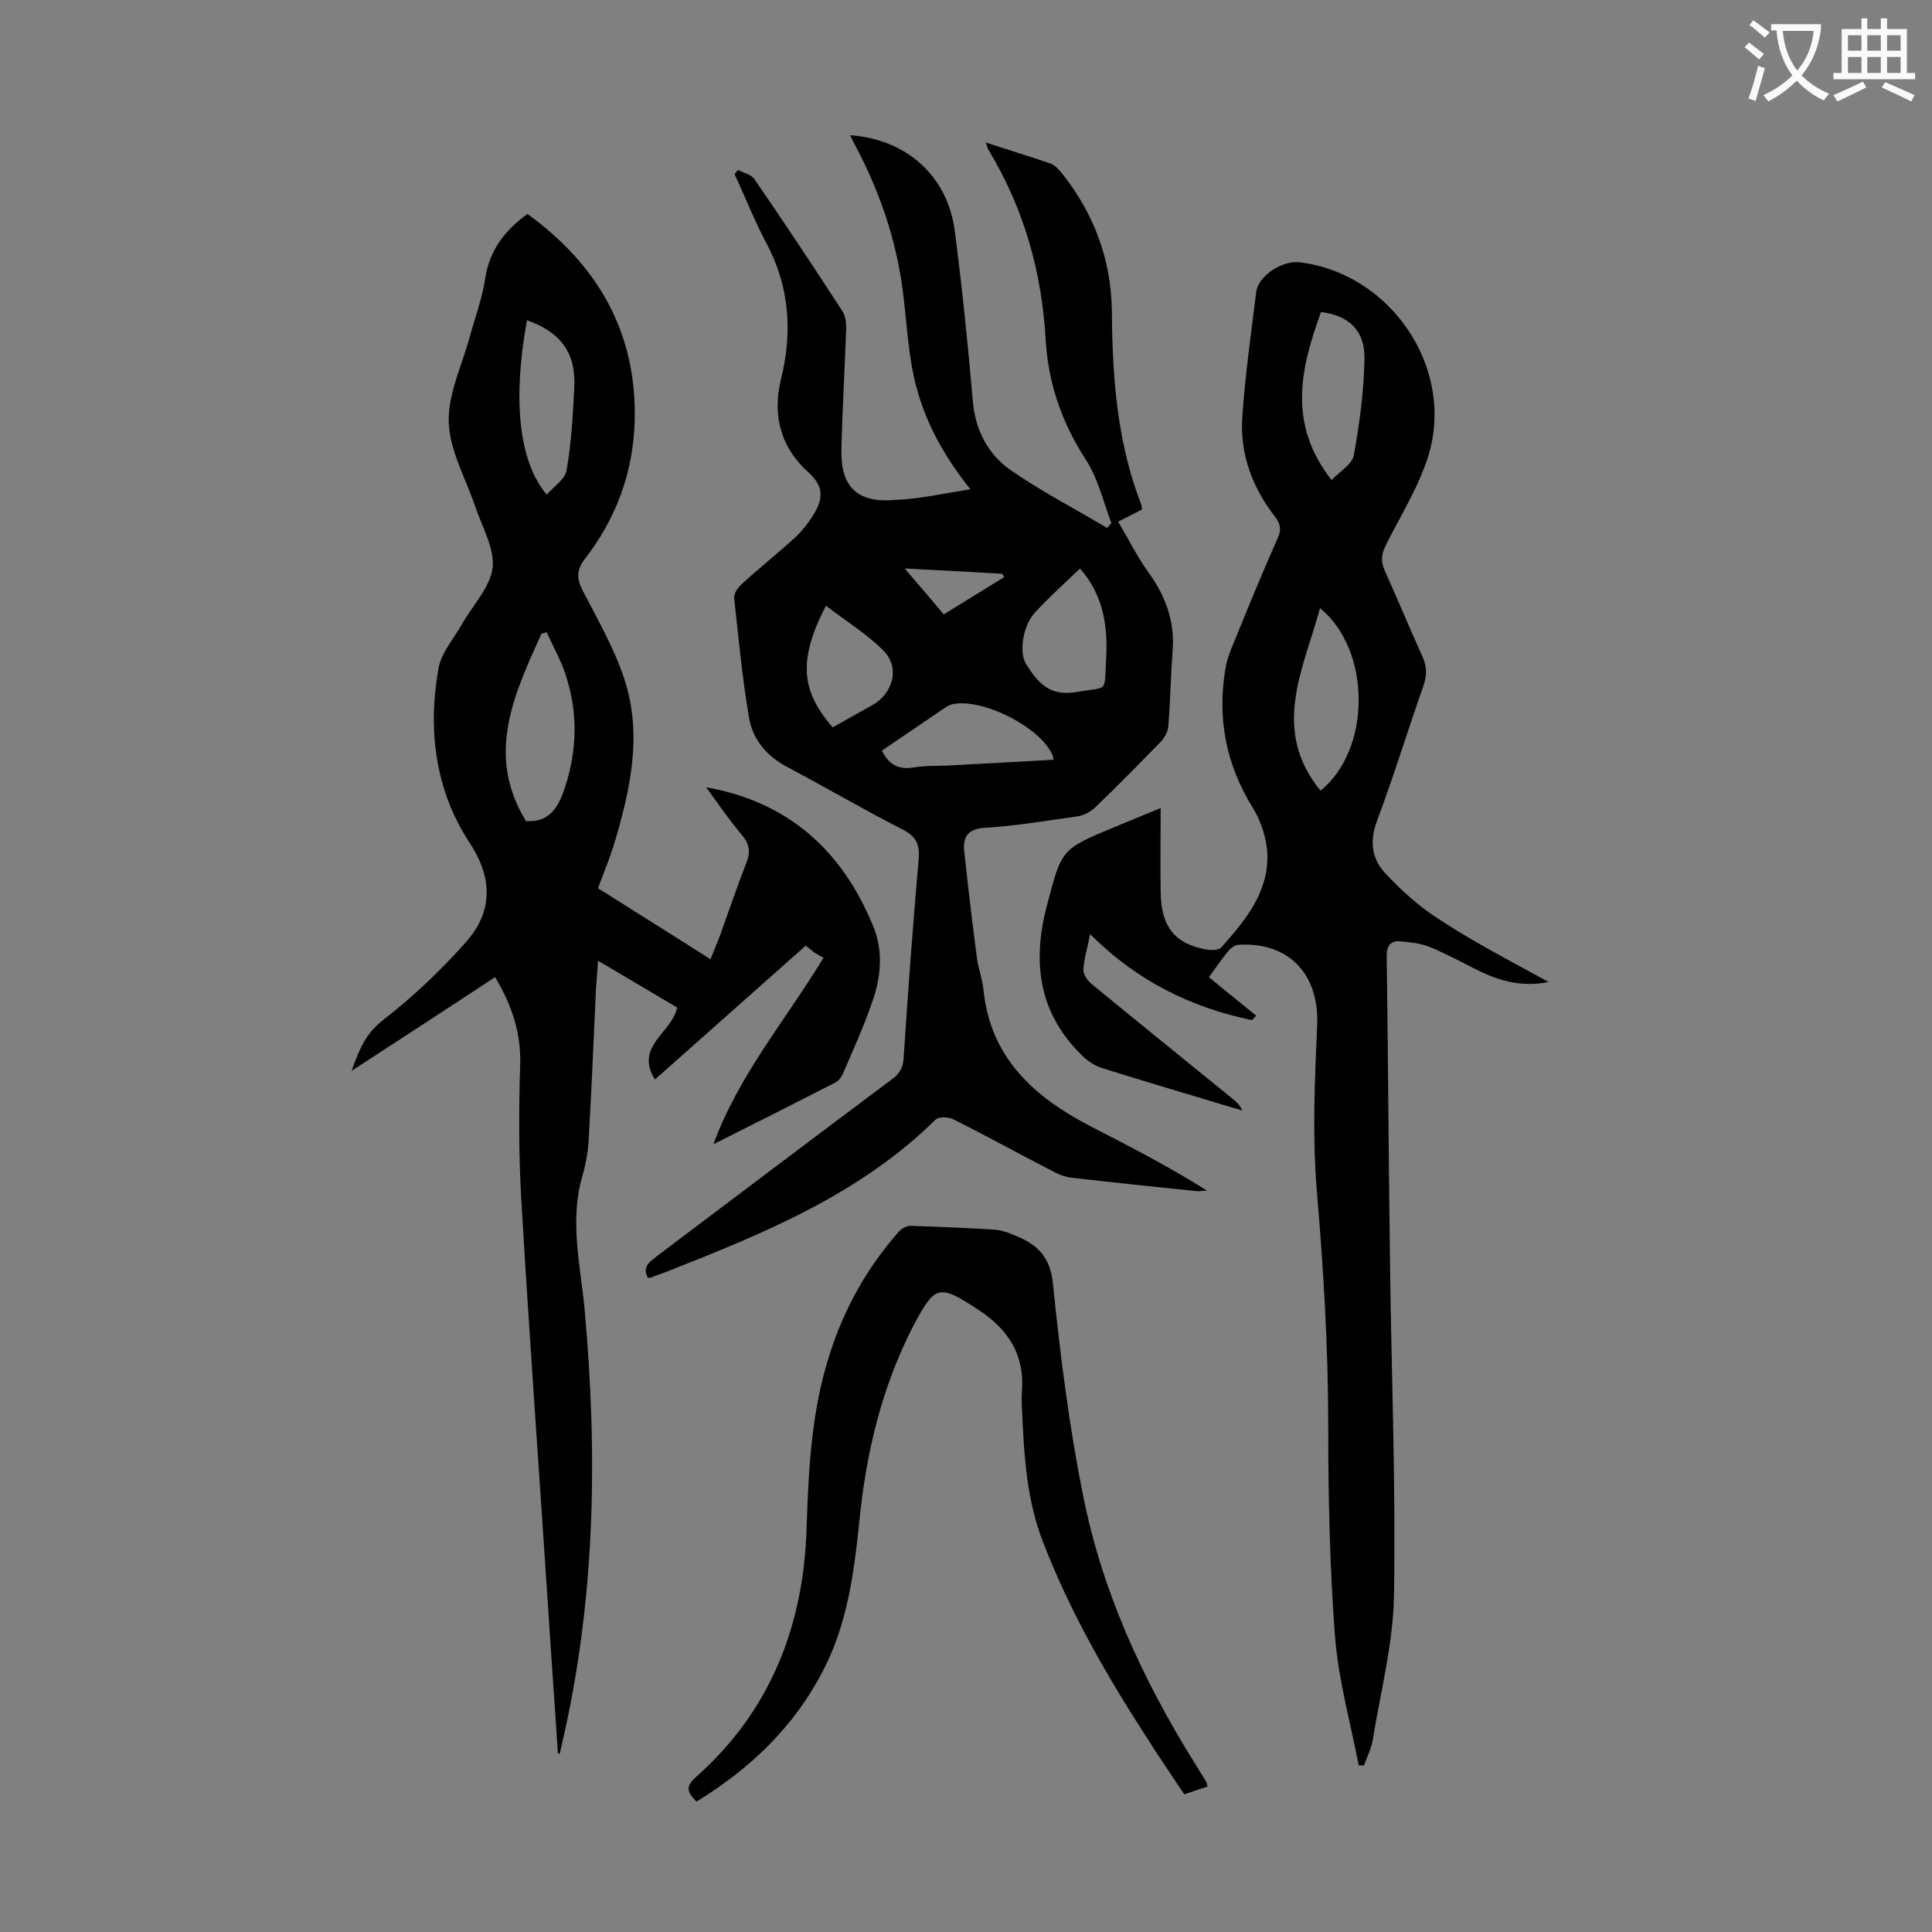 <svg enable-background="new 0 0 400 400" viewBox="0 0 400 400" xmlns="http://www.w3.org/2000/svg"><rect x="0" y="0" width="400" height="400" fill="#808080" stroke="none"/><g fill="#000001"><path d="m200.9 101.3c-6.3-7.9-10.3-15.8-12-24.8-1-5.4-1.3-11-2-16.4-1.4-10.7-4.9-20.8-10-30.3-.3-.6-.6-1.2-.9-1.8 11.7.8 20.3 8.5 21.7 20 1.5 11.6 2.7 23.3 3.7 34.9.5 6.1 3.1 11.1 7.8 14.4 6.3 4.4 13.3 8 20 12 .3-.3.6-.6.9-1-1.7-4.5-2.8-9.4-5.4-13.3-4.9-7.6-7.7-15.8-8.2-24.6-.8-14.1-4.5-27.2-11.8-39.3-.2-.3-.3-.7-.6-1.6 4.8 1.6 9.2 2.9 13.5 4.4.8.3 1.6 1.2 2.2 1.9 6.7 8.4 10.3 18 10.4 28.7.1 13.7 1.1 27.2 6.1 40 .1.3.1.6.1 1-1.5.8-2.9 1.5-4.9 2.5 2.2 3.7 3.9 7.2 6.2 10.4 3.5 4.8 5.5 10 5.1 16-.4 5.3-.5 10.6-.9 15.9-.1 1.2-.8 2.5-1.7 3.4-4.5 4.6-9 9.2-13.6 13.6-.9.8-2.2 1.5-3.4 1.7-6.4.9-12.9 2-19.4 2.4-3.2.2-4.4 1.7-4.2 4.5.8 7.6 1.7 15.1 2.7 22.7.3 2.1 1.1 4.1 1.3 6.2 1.4 14.3 10.6 22.4 22.4 28.5 8 4.1 16.1 8.3 23.9 13.2-.8 0-1.5.2-2.3.1-8.7-.9-17.4-1.8-26-2.8-1.4-.2-2.7-.8-4-1.5-6.8-3.5-13.5-7.2-20.3-10.6-1-.5-3-.5-3.6.1-15.6 15.4-35.4 23.5-55.2 31.3-1.2.5-2.5.9-3.7 1.4-.2.1-.4 0-.7 0-1.2-2.3.5-3.3 2-4.5 16.2-12.2 32.3-24.4 48.5-36.5 1.7-1.2 2.4-2.5 2.5-4.6.9-13.7 1.9-27.4 3.1-41 .3-3.3-.7-4.9-3.6-6.3-8-4.1-15.7-8.6-23.6-12.8-4.2-2.2-7.1-5.6-7.9-10.1-1.4-8.2-2.2-16.6-3.1-24.9-.1-.9.8-2.2 1.6-2.9 3.6-3.3 7.4-6.3 11-9.6 1.6-1.5 3-3.3 4.1-5.2 1.6-2.8 1.9-5.3-1.1-8.1-5.8-5.1-7.8-11.7-5.9-19.5 2.4-9.7 1.8-19.2-3.1-28.3-2.4-4.5-4.3-9.4-6.5-14.1.2-.3.4-.6.7-.9 1.2.6 2.7.9 3.4 1.9 6.2 9 12.2 18.1 18.2 27.3.6.9.8 2.3.8 3.4-.3 8.5-.8 17-1 25.5-.1 7.6 3.4 10.9 11.1 10.2 5.2-.2 9.9-1.3 15.6-2.2zm22.7 16.4c-3.2 3.1-6.5 6-9.4 9.2-2.5 2.8-3.2 8.2-1.8 10.5 3.2 5.3 5.9 6.7 11 5.8 6-1.1 5.2.4 5.6-6.4.4-6.9-.4-13.4-5.4-19.1zm-41 37.7c1.4 2.9 3.4 4 6.5 3.5 2.4-.4 4.8-.3 7.2-.4 7.2-.4 14.5-.8 21.8-1.2-.1-.6-.1-.9-.3-1.2-2.7-5.7-14.4-11.6-20.6-10.3-.6.1-1.2.5-1.8.9-4.1 2.8-8.4 5.7-12.8 8.7zm-10.2-4.8c2.8-1.6 5.5-3.1 8.2-4.6 4.4-2.5 5.8-7.9 2.2-11.4-3.5-3.5-7.8-6.1-11.8-9.2-5.7 11.1-5.3 17.5 1.4 25.2zm23-23.4c4.4-2.7 8.4-5.2 12.5-7.7-.1-.2-.3-.5-.4-.7-6.5-.4-12.9-.7-20.2-1.1 3.1 3.6 5.5 6.4 8.1 9.5z"/><path d="m115.5 363c-.6-9.5-1.3-18.9-1.9-28.4-1.9-28.9-4-57.8-5.7-86.7-.5-9.1-.5-18.3-.2-27.4.2-6.6-1.7-12.4-5.2-18.2-9.7 6.4-19.4 12.7-29.7 19.4 1.6-4.5 2.9-7.7 6.5-10.5 6.2-4.8 12.1-10.4 17.3-16.3 5-5.7 5.8-12.5.7-20.3-7.2-10.9-8.8-23.5-6.5-36.3.6-3.2 3.1-6 4.8-9 2.2-3.9 5.9-7.7 6.4-11.8.4-4.1-2.3-8.6-3.7-12.9-2-5.8-5.3-11.6-5.4-17.4s2.8-11.7 4.4-17.6c1.1-4 2.6-8 3.2-12.2.9-5.6 4-9.7 8.7-13.1 14.5 10.5 22.7 24.5 22.2 42.9-.3 10.6-3.8 20.1-10.3 28.5-1.7 2.2-1.8 4-.5 6.5 3.1 6 6.5 11.9 8.6 18.2 3.9 11.6 1.3 23.2-2.1 34.5-.9 2.9-2.1 5.8-3.3 9 7.6 4.8 15.3 9.6 23.3 14.7.7-1.8 1.4-3.4 2-5 1.8-5 3.5-10 5.4-14.9.9-2.2.7-3.9-.8-5.7-2.7-3.2-5.1-6.7-7.5-10 17 3 28.2 13.1 34.6 28.8 2.1 5.1 1.6 10.5-.2 15.6-1.7 5-3.9 9.8-6 14.7-.3.8-.9 1.6-1.6 2-8.2 4.2-16.5 8.4-25.3 12.8 5.3-14.4 14.9-25.6 22.8-38.6-.6-.3-1.3-.7-1.9-1.1-.5-.4-1-.8-1.8-1.4-10.4 9.2-20.8 18.5-31.2 27.7-4.3-6.9 3.5-9.6 4.6-14.9-5.2-3.1-10.5-6.2-16.4-9.7-.1 2.2-.3 3.9-.4 5.6-.5 10.4-.9 20.8-1.5 31.1-.1 2.6-.6 5.3-1.3 7.8-2.7 9.1-.5 18.2.4 27.3 2.8 30.6 2.3 60.9-4.8 91-.1.5-.2 1-.4 1.5 0-.1-.2-.2-.3-.2zm-2.3-232.1c-.4.1-.7.2-1.1.3-5.7 12.6-11.6 25.1-3.2 38.8 4.5.3 6.4-2.4 7.7-5.9 2.7-7.6 3.2-15.3.9-23.1-.9-3.5-2.8-6.7-4.3-10.1zm-4.1-64.6c-3 16.5-1.7 29.3 4.1 36.1 1.5-1.7 3.8-3.2 4.1-5 1-5.6 1.3-11.4 1.6-17.1.4-7.1-2.7-11.5-9.8-14z"/><path d="m320.6 203.3c-5.2 1.1-9.9-.1-14.4-2.3-3.4-1.7-6.7-3.5-10.1-4.9-1.9-.8-4.1-1-6.1-1.2s-2.9.8-2.9 3c.3 21.6.4 43.1.7 64.7.3 22.7 1.2 45.3.8 68-.2 9.9-2.8 19.8-4.4 29.7-.3 1.8-1.2 3.5-1.8 5.2-.4 0-.7 0-1.1 0-1.7-8.9-4.2-17.7-4.9-26.7-1.1-14.4-1.4-28.9-1.4-43.4 0-16.5-1-32.9-2.4-49.3-.9-11.2-.4-22.5.1-33.8.5-10.4-5.7-17.3-16.2-16.7-.7 0-1.6.6-2.1 1.2-1.3 1.5-2.4 3.2-4.1 5.5 3.2 2.7 6.5 5.3 9.8 8-.3.3-.6.6-.9.9-12.6-2.6-23.8-8.1-33.5-17.8-.6 3.1-1.3 5.2-1.4 7.4 0 1 .9 2.3 1.8 3 9.6 7.9 19.4 15.8 29.1 23.7.8.6 1.5 1.3 2 2.4-1.4-.4-2.8-.8-4.1-1.2-8.2-2.5-16.5-4.9-24.7-7.5-1.7-.5-3.4-1.6-4.6-2.9-8.9-8.8-10.1-19.4-7-31 3-11.4 2.9-11.5 13.8-16 3.1-1.3 6.3-2.6 9.7-4 0 6.1-.1 11.8 0 17.5.1 7.1 3 10.7 9.6 11.8 1 .2 2.5.1 3-.5 4.9-5.5 9.7-11.3 9.5-19.1-.1-3.3-1.3-7-3.1-9.9-5.5-8.9-7.3-18.4-5.6-28.6.4-2.7 1.7-5.2 2.7-7.8 2.6-6.4 5.3-12.9 8.1-19.2.8-1.7.7-2.9-.5-4.5-4.7-6-7.3-13-6.8-20.6.6-8.7 1.8-17.3 2.9-26 .4-3.3 5.4-6.5 8.9-6.1 18.8 2.2 32.2 21.7 26.8 39.8-2 6.6-5.8 12.6-8.9 18.8-1 2-1 3.5-.1 5.5 2.6 5.7 5 11.6 7.6 17.3 1 2.1 1.1 4 .3 6.3-3.3 9.4-6.2 18.9-9.7 28.2-1.5 4.2-.9 7.8 1.9 10.7 3.2 3.4 6.8 6.7 10.7 9.2 7.2 4.8 15.2 8.9 23 13.2zm-47.3-77.4c-3.5 12.8-10.2 25.2.1 37.8 10.5-8.5 10.6-29-.1-37.8zm2.4-26.5c1.8-1.9 4.3-3.3 4.6-5.2 1.2-6.6 2.1-13.3 2.2-20 .1-5.8-3.3-8.9-9-9.6-4.2 11.6-7 23.1 2.2 34.8z"/><path d="m250 369.9c-1.6.5-3.1 1-4.8 1.6-2.7-4-5.4-8-8-12.1-8.2-12.7-15.7-25.8-21.2-40-3.5-8.9-4-18.3-4.4-27.6-.1-1.3-.1-2.7 0-4 .5-7.4-2.9-12.6-9-16.6-8.2-5.4-9-5.2-13.5 3.3-6.6 12.8-9.8 26.4-11.2 40.6-1.1 10.7-2.5 21.3-7.6 31-6 11.5-15 20.1-26.1 26.9-1.7-1.7-2.5-3-.2-5 15.5-13.7 22.4-31.4 23-51.7.4-12.2 1-24.3 4.8-36 3-9.4 7.7-17.8 14.2-25.2.6-.7 1.6-1.3 2.5-1.3 5.8.2 11.7.4 17.5.8 1.5.1 3 .7 4.4 1.3 4.4 1.8 7.1 4.4 7.6 9.9 1.5 14.6 3.3 29.2 6.2 43.6 3.9 19.9 12.3 38.2 23 55.4.9 1.4 1.7 2.8 2.6 4.2.1.2.1.4.2.9z"/></g><path d="m362.1 8.8c1.1.8 2.1 1.6 3.1 2.4l-1 1.1c-1.3-1.1-2.3-2-3-2.5zm1.9 4.8c.5.2.9.4 1.4.5-.6 2.3-1.3 4.5-1.9 6.8l-1.5-.5c.8-2.1 1.4-4.3 2-6.8zm-1-9.4c1.3.9 2.4 1.8 3.4 2.5l-1 1.1c-1.4-1.2-2.4-2.1-3.2-2.6zm3.7 2.2v-1.4h10.3v1.2c-.5 3.6-1.8 6.8-4 9.4 1.5 1.6 3.4 2.8 5.7 3.8-.3.4-.7.8-1.1 1.4-2.3-1.1-4.1-2.5-5.6-4.1-1.6 1.6-3.6 3.1-5.9 4.3-.3-.5-.7-.9-1-1.3 2.4-1.1 4.4-2.5 6-4.1-1.9-2.5-3-5.6-3.3-9.3h-1.1zm8.8 0h-6.4c.3 3.3 1.3 6 3 8.2 2-2.3 3.1-5.1 3.4-8.2z" fill="#fafafb"/><path d="m385.3 3.8h1.3v2.2h2.8v-2.2h1.3v2.2h4.1v9.1h1.7v1.3h-16.9v-1.3h1.7v-9.1h4.1v-2.2zm.4 13.1.7 1.2c-1.8.9-3.8 1.9-6 2.9-.2-.4-.5-.8-.8-1.3 2.3-1 4.3-1.9 6.1-2.8zm-3.1-6.4h2.8v-3.2h-2.8zm0 4.6h2.8v-3.3h-2.8zm4-4.6h2.8v-3.2h-2.8zm0 4.6h2.8v-3.3h-2.8zm3.7 1.9c2.1.9 4.1 1.8 6.1 2.7l-.7 1.3c-2.2-1.1-4.2-2-6.1-2.9zm3.2-9.7h-2.8v3.2h2.8zm-2.8 7.8h2.8v-3.3h-2.8z" fill="#fafafb"/></svg>